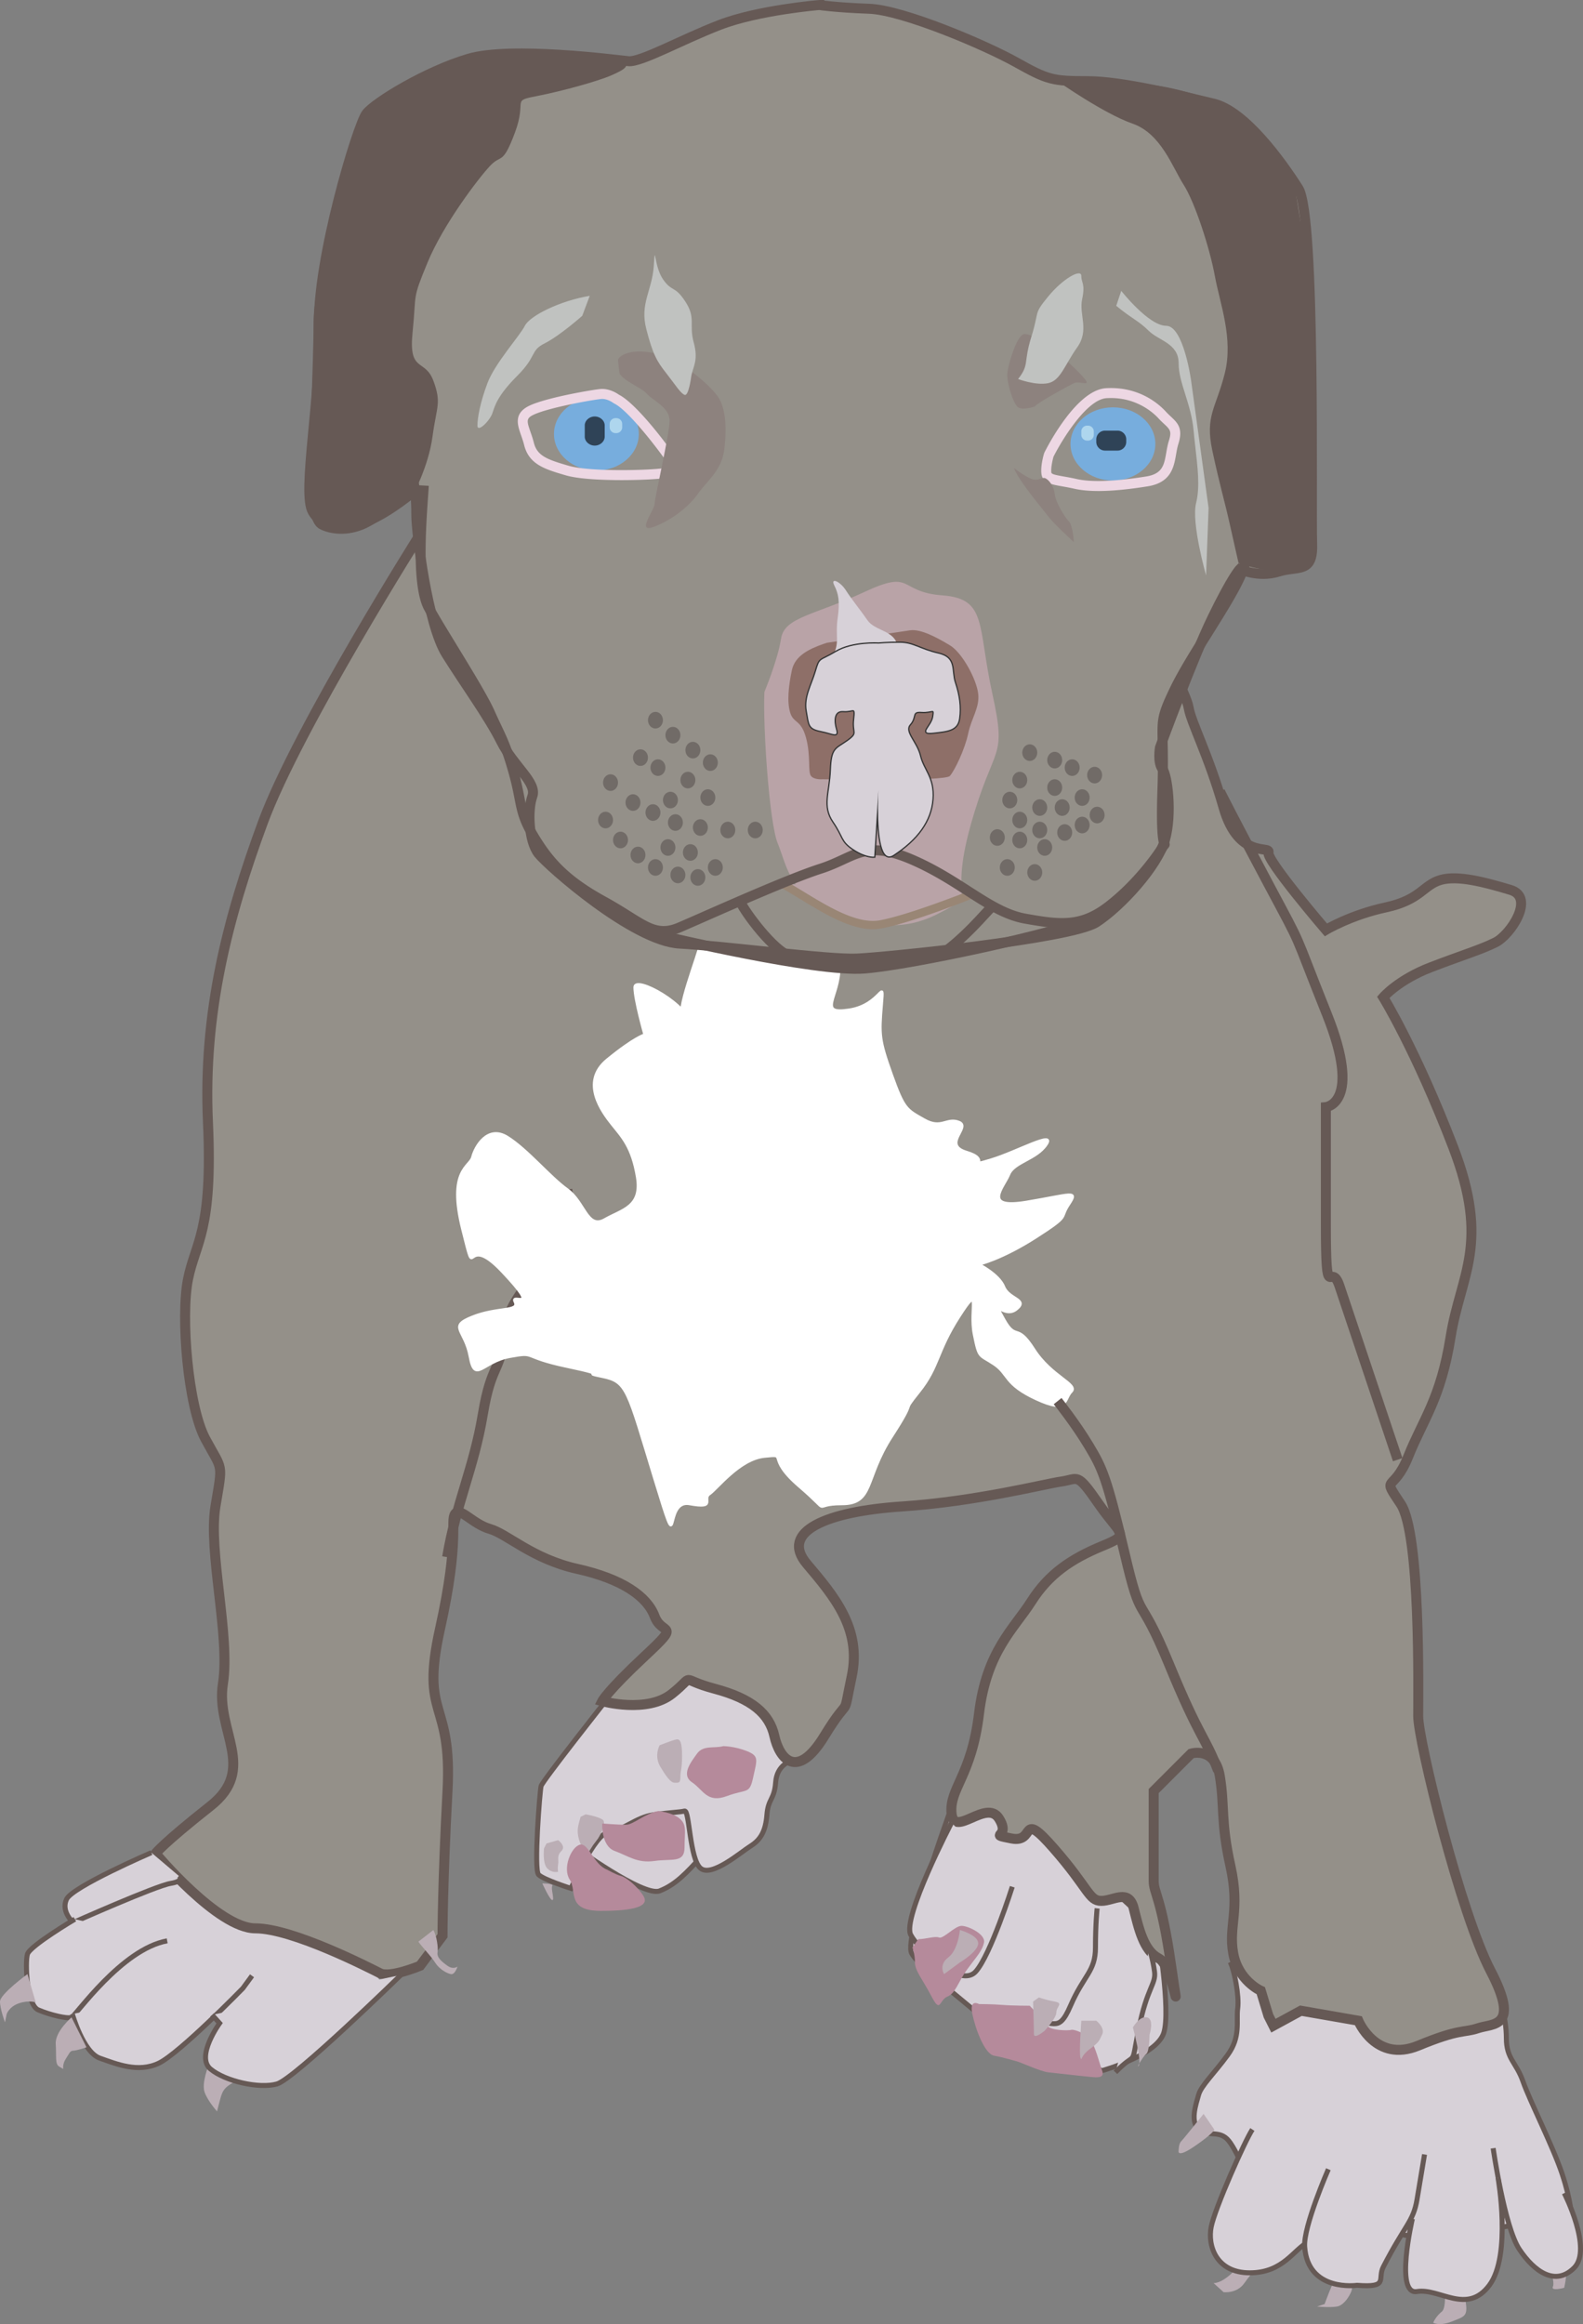 <?xml version="1.0"?>
<svg xmlns="http://www.w3.org/2000/svg" width="634.378" height="931.053" viewBox="0 0 634.378 931.053">
  <rect x="0" y="0" width="634.378" height="931.053" fill="#808080" stroke="none"/>
  <path fill="#BBAEB5" d="M536.333 900.513s2.5 6 0 10-5.5 12.5-5.5 12.5l-3 1s5 .5 8 0 6-5.5 6-7.5-5.5-16-5.5-16zM578.333 910.513s2 13.5-.5 15.5-3.5 4.5-3.5 4.5 2.5 1.5 7.5-.5 6.5-2 5.5-8-2-9.5-4-10-5-1.5-5-1.5zM619.833 903.513s3.5 10.5 2.5 12.5 4.5.5 4.5.5 2-8 0-11.5-7-1.5-7-1.5zM497.215 896.414c-1.693 3.519.981 10.064-3.622 14.313-4.603 4.25-7.271 3.89-7.271 3.89l4.006 3.633s5.337.722 8.363-3.647c3.027-4.369 5.33-5.463 4.355-9.343-.975-3.879-5.831-8.846-5.831-8.846z"/>
  <path fill="#D7D1D8" stroke="#665955" stroke-width="2" stroke-miterlimit="10" d="M229.833 739.513s28 20.5 34.5 18 11-7.5 16.5-13.5 7-13.5 7-13.5l-24-21.238-34.5 14.238.5 16"/>
  <path fill="#D7D1D8" stroke="#665955" stroke-width="2" stroke-miterlimit="10" d="M243.833 680.013s-26.5 33.5-27 35.5-3 33.5-1 35.5 13 5.5 13 5.5 9.5-22 15-22.5 11-6 18-7 10.5-1 12.5-1.5 2 19.5 6.5 23 16-6.5 20-9 6-6 6.5-12.5 3-6 3.5-13 6-8.5 6-8.5l-10.5-21.5-27-12.5-35.5 8.5zM493 786.013c1.666 3.333 3.667 13.584 3 18.584s1.334 11.29-4 18.624-10.667 12.312-11.667 15.979-3.667 10.99.333 13.99 8-.005 11.667 4.328S503 879.182 503 879.182l34 4.165s22.332 12.166 26.666 12.166h18.667l47.333-8s.001-5.667-3.666-16.667-13-29.333-15.667-37-6.667-8.999-6.667-17.333-3-17.667-3-17.667M383.833 717.013s-22 59-18.5 65.5 27 23.5 30 27.5 46.334 19.501 46.334 19.501 21.666-6.001 24.666-15.001-2.5-41-2.5-41l-59-54-21-2.5z"/>
  <path fill="#D7D1D8" d="M60 750.846l-29.333 14.333s-4.666 8.333-3.333 11-.334 29-.334 29l6.334 6L81 806.513l18.667 3.333L153 794.179l-5.333-6.333-81.667-39-6 2z"/>
  <path fill="#949089" stroke="#665955" stroke-width="4" stroke-miterlimit="10" d="M169.333 212.513s-50 79-64 117-24 76-22 120-5 48-8 63 0 51 7 64 7 9 4 27 6 52 3 71 14 34-5 49-22 19-22 19 25 30 40 30 46 16 50 18 16-3 16-3l9-12s0-21 2-58-11-29-3-65 4-43 6-46 7 4 14 6 17 12 35 16 28 11 31 19 11 2-4 16-17 18-17 18 18 5 28-3 2-6 17-2 22 10 24 19 9 18 20 0 7-5 11-24-7-32-18-45 8-21 38-23 57-9 64-10 6-4 15 9 13 12 1 17-21 11-28 22-18 20-21 45-12 30-11 40 14-6 19 2-5 6 5 8 3-12 17 4 14 21 19 21 11-5 13 3 4 17 10 20 9 31 5 3-7-29-7-34v-36l15-15s9.5-3 11.5 9 .25 18 4.25 36-.875 24 1.125 35 11.063 15 11.063 15l3.031 10 2.016 4 11.008-6 23.004 4s7.004 17 24.004 10 18-5 24-7 17 0 5-23-29-92-29-102 1-73-7-85-3-4 3-19 13-23 17-48 16-37 1-76-28-60-28-60 6-7 19-12 20-7 26-10 16-18 6-21-21-6-28-4-8 8-22 11-24 9-24 9-24-28-23-31-12 3-18-18-13-34-14-40-11-23-11-23"/>
  <path fill="none" stroke="#665955" stroke-width="4" stroke-miterlimit="10" d="M179.19 623.798c3.571-21.429 10.714-35.714 14.285-57.143s7.143-16.071 8.929-33.929 28.429-32.071 24.929-56.214"/>
  <path fill="#FFF" stroke="#FFF" stroke-miterlimit="10" d="M276.333 406.513c-8 6 1-17 4-27s32-13 32-13l28 9s-4 0-4 12-9 19 4 17 14-14 13-2-1 14 4 28 6 14 13 18 9-1 14 1-7 9 3 12 0 6 10 3 26-12 22-6-13 7-15 12-11 14 7 11 21-5 17 1 1 4-13 13-23 11-23 11 8 4 10 9 10 5 5 9-10-5-5 4 5 1 12 12 18 14 15 17-1 9-14 3-11-10-17-14-6-2-8-12 3-21-6-7-8 20-16 30 0 1-11 18-7 27-20 27-3 5-17-7-4-13-14-12-19 13-22 15 3 6-8 4-3 26-14-10-11-39-21-41 5 0-14-4-12-6-23-4-14 11-16 0-9-12 1-16 19-2 17-6 11 5-5-12-10 7-16-17 3-25 4-29 6-13 14-8 17 16 24 21 8 16 15 12 15-5 13-17-6-16-10-21-13-17-2-26 15-10 15-10-4-14-4-19 22 7 23 16-1-5-1-5z"/>
  <path fill="#949089" stroke="#665955" stroke-width="4" stroke-miterlimit="10" d="M328.333 2.013s-24.5 2-40 8-31.5 15-36.5 14.5-47-6-64-1-37.5 17.5-41 22-20 59-19 86-7 66-2.5 73.5 14 7 22.5 3.5 18.5-12 18.5-12 .5 3 .5 10 4.5 43.5 12 55.5 17 25 22 35 14.5 16.5 12.5 22-1.5 18 2.5 23 38 35 56.5 36 59.5 6.5 71 6 86-8 96-14.5 24.5-22.5 27.5-33 1-26-1-28.5-1-8.5-1-8.5 13-35.5 21-52 11-19.5 11-19.5 7.5 3.5 15.5 1 14 1 13.5-11.5 1.5-131-5.5-142-21.5-31-34-34-36.5-9-50.5-9-16-.5-28.5-7.5-45.5-21-59-21.5-20-1.5-20-1.5z"/>
  <path fill="#D7D1D8" stroke="#665955" stroke-width="2" stroke-miterlimit="10" d="M60.667 742.179s-31.667 13.667-34 18.667 2.667 9.333 2.667 9.333 33-14.666 39-15.666 3.333-3 3.333-3"/>
  <path fill="#D7D1D8" stroke="#665955" stroke-width="2" stroke-miterlimit="10" d="M30 768.846s-18 10.667-19 14-.332 20.333 4.334 22.333 11.666 3.666 13.333 3S48.666 780.847 67 777.513"/>
  <path fill="#D7D1D8" stroke="#665955" stroke-width="2" stroke-miterlimit="10" d="M29 806.846s4.333 15.334 11 17.667 15.334 6 23.667 2 33.667-30 33.667-30l3.666-5M405.667 755.847s-8.666 27.333-14.666 34-22.334-8-26-14.667 16.333-45 16.333-45M411.667 811.18c10.667-3.333 12.001 4.668 17.334-7.666s10-13.668 10-23.334.666-15.666.666-15.666M447.001 830.18c9-9.333 6-.666 9.333-17.333s6.999-18 6.333-23-2-9-2-9M501.877 853.092c-3 4.5-15.001 31.498-16.5 38.998s1.957 18.423 15.456 18.423 17.542-9.423 23.542-12.423 9-22.499 9-22.499M598.371 860.592s4.501 31.499 10.5 40.498 14.462 14.923 21.962 7.423-3.963-29.922-3.963-29.922"/>
  <path fill="#D7D1D8" stroke="#665955" stroke-width="2" stroke-miterlimit="10" d="M532.333 869.013s-10.042 22.923-9.5 31c1.232 18.362 21 15.5 21 15.5 13 1 8-2.5 10.541-7.423 8.811-17.068 11.999-18 13.499-26.999l3-17.999M566 888.846s-7.167 30.667 1.833 29.167 20 9.5 29-2.5 3.5-43 3.5-43"/>
  <path fill="#B58A9B" d="M412.667 803.514s-7 .001-11-.333-9.333-.334-9.333-.334-4-2.334-2.667 4 5.001 16 8.667 16.667 8 1.999 9.333 2.333S417 829.848 420 830.181s17.666 2 19 2 3.667 0 2.667-2.667S439 819.848 437 817.181s-6.666-4.333-7.666-4-8.334.333-9.667-1.667-7-8-7-8zM368 776.847c3 0 6.668-1.332 8.334-.666s6.334-4.667 9-4.667 9.667 3.334 9 6.667-3 5.666-6.667 10.666-4.667 9.666-8 11-2.666 7-6.333 0-6.667-10.332-6.667-13.666-1-6-1-6l2.333-3.334z"/>
  <path fill="#BBAEB5" d="M11 790.846s-11 8-11 11 2 8.333 2 8.333l.667-3.333s1-2.999 5-4.333 6.667-.334 6.667-.334M28.667 808.179s-6.666 5.667-6.333 10.667-.334 8 1.333 9l1.667 1s-.333-2 1-4 1.667-3.333 3-3.333 5.333-1.334 5.333-1.334M83.667 827.179s-3.001 7.333-1.667 11 5 7.667 5 7.667 0-.333 1-4 1.334-5.334 5.667-7.667 2-2.666 2-2.666M167.667 777.846c1.333 2 5.001 5.666 6.667 8.333s4.666 4.334 6.333 4.667 2.667-3 2.667-3-1.666 1.334-4-.333-4.333-3.334-4-5.334-.334-6.667-1.667-9M264.334 699.179c-1 2-1.667 5.334.333 8.667s4.001 6.333 5.667 6.333 2.333.238 2.333-2.333.667-2.999.667-8.333-.668-7-2.334-6.667-6.666 2.333-6.666 2.333zM232.667 727.846c-1 3.667-1.667 5.333-.667 9s3.334 6 3.334 6l2.333-3.667 2-2.666s4.001-6.334 1.667-7.667-6.667-2-6.667-2l-2 1zM223.667 737.179L219 738.513l-1 2s-.666 6 1.334 8 4.333 1.333 4.333 1.333-.333-1 0-3-.667-3.333 1.333-5.333-1.333-4.334-1.333-4.334zM217.334 754.513s3 6.666 4 6.666-.666-4.666 0-5.666-4-1-4-1zM384.667 773.179s-.666 8-4.666 11-1.667 6.667-1.667 6.667l6.333-4.667s7.334-4.332 7.334-7.666-7.334-5.334-7.334-5.334zM414.001 801.846s.333 10.667.333 13 4.333-1.333 4.333-1.333 4.667-5.001 4.667-7.334 2.999-3.666-.667-4.333-6.333-1.667-6.333-1.667l-2.333 1.667zM433.334 809.513s-.999 13.166-.333 14.833-.334-.417 3.666-3.417 3.666-3.207 5-5.874-2.333-5.542-2.333-5.542h-6zM454.001 812.179s3.666 13.668 2.333 15.334 1.667-3.667 3-4.667 1.333-7.667 1.333-7.667 2-6.334-1-7-5.666 4-5.666 4zM482.334 846.846s-8 10-9 11-1 3.667-1 3.667-1 3.333 6.333-1.667 8-6.667 8-6.667l-4.333-6.333z"/>
  <path fill="#B58A9B" d="M263.833 725.513c-5.5 1-10 5.5-13 5.5s-9.5-.5-9.5-.5-.5 9 5 11 9 5 16 4 12 1 12-5.5 1-9-2-11.5-8.5-3-8.5-3zM289.833 699.513c-3.5 1-8-.5-10.5 3s-6.5 8.5-2 11.5 6 8.5 14 5.5 9-.5 10.5-7.5 2.5-8.5-2.5-10.5-9.5-2-9.5-2zM243.333 749.013c-5.5-2-7.5-11-11-10s-7 9.5-4 14-1.5 12.5 12.5 12.5 19.5-2 17-6-7-7.5-9-8-5.5-2.5-5.5-2.5z"/>
  <path fill="#D7D1D8" stroke="#665955" stroke-width="2" stroke-miterlimit="10" d="M85 807.179l3 3.334s-9.666 13.333-3.666 18.333 19.666 8 26.666 6 49.667-43.667 49.667-43.667"/>
  <path fill="#665955" d="M165.333 198.513s6.334-11.333 8-23.667 3.666-13.333.333-22.333-9.999-3-8.333-19.333-.333-12.667 6-28 20.334-33.667 25-38.667 5 0 10-13.333-1.668-12.667 8.666-14.667 24.666-6 30-8.333 9.666-4.666 1-6.333-12.999-3.668-29.666-3.668-21.333 1.334-33 4.667-29 12.333-36 20.667-21.667 67-21.667 83.333-2 58.666-2 67.333 1.333 14 4.333 15.667 9.668 3.333 17.334.333 20-13.666 20-13.666zM496.333 225.513c8 3 14.5 3.5 19 2s9 2 9-6 .5-25 1-33 1-57-.5-61.5 0-24-2.5-33-3-24.5-7-28.5-16.5-17.5-20.5-21-23-9.5-33.5-10.5-24-2-26.5-1.5-11 0-11 0 18.5 13 30 17 16 17.5 20.5 24.5 10.5 25.5 12.5 36.5 7.5 25 4 39-8 17-5 31 5 20.5 7 29.5 3.5 15.5 3.5 15.5z"/>
  <ellipse fill="#77ADDD" cx="239" cy="173.846" rx="17" ry="14.667"/>
  <ellipse fill="#77ADDD" cx="446" cy="177.846" rx="17" ry="14.667"/>
  <path fill="#EDD7E3" d="M249.078 192.337c-5.892 0-16.624-.248-22.305-1.905-8.249-2.406-14.765-4.307-16.714-12.101-.356-1.425-.81-2.721-1.248-3.974-1.465-4.186-3.125-8.931 3.701-12.002 7.055-3.175 24.637-6.167 27.954-6.5 3.61-.361 6.759 1.681 7.58 2.276 7.74 3.9 22.67 24.309 23.791 26.926.474 1.105 1.123 2.619.238 4.09-.947 1.575-3.031 2.229-8.577 2.691-3.685.308-9.211.499-14.42.499zm-7.75-32.524c-.153 0-.308.007-.463.023-3.462.346-20.476 3.361-26.712 6.167-3.362 1.513-3.146 2.521-1.566 7.034.446 1.276.952 2.722 1.354 4.324 1.333 5.332 5.47 6.757 13.952 9.232 3.857 1.125 11.381 1.745 21.186 1.745 6.104 0 11.28-.25 14.089-.484 3.137-.261 4.551-.552 5.188-.757-.066-.167-.14-.338-.192-.461-.893-1.999-15.654-21.951-22.021-24.982l-.368-.227c-.017-.013-2.139-1.614-4.447-1.614zM440.186 196.703c-3.743 0-6.982-.305-9.629-.906-1.871-.425-3.517-.716-4.969-.974-4.376-.774-7.832-1.386-8.242-5.089-.368-3.316.927-7.658 1.076-8.142l.122-.307c1.281-2.562 12.857-25.053 24.668-25.768a32.737 32.737 0 011.987-.061c12.049 0 19.357 6.554 21.941 9.372.709.773 1.391 1.413 2.05 2.031 2.69 2.523 5.015 4.702 3.05 10.923-.42 1.33-.666 2.741-.926 4.235-.877 5.032-1.967 11.294-11.33 12.804-7.743 1.249-14.405 1.882-19.798 1.882zm-17.987-13.783c-.359 1.229-1.103 4.351-.879 6.372.073.659 1.569.991 4.964 1.592 1.497.265 3.194.565 5.159 1.012 5.897 1.34 15.359.999 27.904-1.024 6.548-1.056 7.168-4.615 8.026-9.541.271-1.558.552-3.169 1.052-4.753 1.206-3.821.47-4.512-1.972-6.801-.681-.638-1.451-1.36-2.263-2.245-1.736-1.895-8.238-8.075-18.992-8.075-.571 0-1.153.017-1.745.053-8.015.485-17.978 16.913-21.254 23.41z"/>
  <path fill="#2F4357" d="M242.333 174.923c0 1.982-1.883 3.59-4 3.59s-4-1.607-4-3.59v-4.487c0-1.982 1.883-3.59 4-3.59s4 1.607 4 3.59v4.487zM451.333 177.013a3.5 3.5 0 01-3.5 3.5h-5a3.5 3.5 0 01-3.5-3.5v-1a3.5 3.5 0 013.5-3.5h5a3.5 3.5 0 013.5 3.5v1z"/>
  <path opacity=".5" fill="#E7FFFF" d="M249.333 171.18a2.333 2.333 0 01-2.333 2.333h-.334a2.333 2.333 0 01-2.333-2.333v-1.334a2.333 2.333 0 012.333-2.333H247a2.333 2.333 0 012.333 2.333v1.334zM438.333 174.18a2.333 2.333 0 01-2.333 2.333h-.334a2.333 2.333 0 01-2.333-2.333v-1.334a2.333 2.333 0 012.333-2.333H436a2.333 2.333 0 012.333 2.333v1.334z"/>
  <path fill="#B9A3A7" d="M306.333 277.179c-.667 14 1.999 52.667 5.333 60.667s4.666 20 20 26 28 10.667 44.667 2 3.334-2 12.667-35.333 14.666-25.333 8.666-52.667-2-38-20-39.333-11.333-10.667-31.333-1.333-31.999 10-33.333 18.667-6.667 21.332-6.667 21.332z"/>
  <path fill="#B9A3A7" d="M313.419 353.998c12.039 6.676 27.423 18.544 39.462 16.319 12.039-2.226 36.117-11.868 36.117-11.868"/>
  <path fill="#998675" d="M349.806 372.257c-9.303 0-19.834-6.413-29.246-12.144-2.747-1.672-5.342-3.253-7.813-4.623l1.347-2.986c2.523 1.399 5.143 2.995 7.916 4.683 10.124 6.164 21.61 13.146 30.624 11.482 11.769-2.175 35.615-11.696 35.854-11.792l1.022 3.139c-.988.396-24.346 9.72-36.381 11.945a18.165 18.165 0 01-3.323.296z"/>
  <path fill="#665955" d="M369.287 384.152c-2.166 0-4.439 1.861-6.854 1.714-2.852-.174-5.801 1.646-9.101 1.646-7.891 0-16.081-.345-22.663-.623-4.802-.203-8.948-1.377-11.837-1.377-8.181 0-20.617-17.292-23.248-22.029l3.496-1.942c2.583 4.649 14.117 19.971 19.752 19.971 2.973 0 7.158 1.176 12.006 1.381 6.544.276 14.688.619 22.494.619 3.422 0 6.568.192 9.344.361 8.398.51 13.949-3.149 19.339-7.866 4.896-4.283 8.672-8.402 11.171-11.127 1.92-2.094 2.8-3.04 3.537-3.531l2.219 3.328c-.379.259-1.613 1.605-2.808 2.907-2.558 2.79-6.425 7.006-11.484 11.435-4.79 4.19-9.712 5.133-15.363 5.133z"/>
  <path fill="#665955" d="M265.931 374.999c-5.075 0-9.392-2.707-15.36-6.45-2.761-1.73-5.889-3.692-9.699-5.782-15.854-8.694-22.548-16.382-28.753-26.725-4.146-6.908-4.892-10.747-5.924-16.059-.525-2.703-1.121-5.767-2.287-9.931-2.577-9.204-4.305-12.844-6.696-17.881a244.434 244.434 0 01-2.705-5.845c-2.391-5.379-9.011-16.218-14.852-25.782-3.812-6.241-7.411-12.136-9.573-16.067-5.088-9.25-3.425-32.999-2.531-45.758.12-1.718.224-3.185.286-4.317l3.994.222c-.063 1.147-.168 2.633-.29 4.375-.803 11.469-2.475 35.333 2.045 43.551 2.119 3.852 5.696 9.708 9.483 15.91 6.192 10.14 12.596 20.625 15.092 26.242.992 2.232 1.843 4.023 2.664 5.755 2.477 5.217 4.266 8.986 6.935 18.519 1.21 4.319 1.821 7.468 2.361 10.245.99 5.095 1.645 8.46 5.428 14.765 5.853 9.754 12.188 17.017 27.247 25.275 3.913 2.146 7.094 4.141 9.9 5.9 8.191 5.137 11.93 7.48 18.85 4.515 2.187-.937 5.307-2.308 9.002-3.933 14.533-6.387 36.496-16.04 47.674-19.633 3.402-1.094 6.126-2.354 8.76-3.571 7.949-3.677 14.229-6.582 29.651.142 8.737 3.809 15.939 8.435 22.294 12.517 7.952 5.108 14.819 9.52 22.259 10.848 13.854 2.473 21.564 3.391 31.926-4.614 12.746-9.849 20.694-22.446 21.026-22.978.12-.191.23-.359.332-.507-.549-2.017-1.132-7.089-.635-21.501.313-9.047.184-14.837.091-19.066-.21-9.463-.248-11.168 5.107-22.236 3.224-6.662 8.351-14.858 13.309-22.785 6.48-10.36 13.182-21.073 14.547-26.808l3.891.927c-1.517 6.372-8.089 16.878-15.046 28.002-4.901 7.836-9.97 15.939-13.099 22.406-4.937 10.201-4.91 11.363-4.71 20.406.094 4.276.224 10.132-.092 19.292-.606 17.567.469 20.33.593 20.587.538.89.407 1.9-.339 2.639-.051.051-.207.205-.557.765-3.162 5.06-11.349 15.813-21.974 24.022-11.654 9.005-20.922 7.913-35.074 5.386-8.226-1.469-15.405-6.081-23.718-11.42-6.228-4-13.286-8.534-21.729-12.215-13.776-6.004-18.787-3.687-26.374-.178-2.615 1.209-5.58 2.58-9.215 3.749-10.981 3.53-33.71 13.519-47.289 19.487-3.71 1.63-6.841 3.007-9.035 3.947-2.669 1.141-5.001 1.646-7.191 1.646z"/>
  <ellipse fill="#2F4357" cx="338.5" cy="289.013" rx="6.833" ry="7.167"/>
  <ellipse fill="#2F4357" cx="368.333" cy="288.346" rx="7" ry="6.833"/>
  <path fill="#8E6F68" d="M331.333 257.513c-.431.144-.865.291-1.301.442-5.629 1.96-11.461 4.679-12.699 10.558-1.334 6.333-2 12.667-.667 17s4.333 2.667 6.333 10 .666 13.667 2 15.333 4.667 1.333 4.667 1.333 49 1 51-1.333 5.999-10.667 7.333-17 4.666-10.333 4-16-6.333-16.333-11.333-19.333-11.667-6.667-16-6"/>
  <g fill="#D7D1D8">
    <path d="M333.666 262.846c3-5.333 1-8 2-15s.334-10-1.333-13.333 2.334-1.667 4.667 2 5.666 7.667 8.666 12 11 4 12 10.333"/>
    <path stroke="#333" stroke-miterlimit="10" d="M352 257.846s-10.333-.667-17 3.333-6.333 2-8 7.667-4.667 10.333-3.667 16 .667 7 5.667 8 7 2.667 6-.667-1-7.667 3-7.333 5-2.333 4.333 3.333 1.999 5.333-2.667 8.667-6.332 2.667-6.666 11.667-3.333 14.334 1 20.667 3 7.667 8 11 8.333 3 8.333 3l.063-1.012L353 300.513s-4.666 48.333 5 42 14.999-13.666 15.666-22.333-3.667-11.667-5-17.333-6.667-9.667-4-12.667.334-5.333 4.667-5 5.334-2 4.667 2-6 7 0 6.333 9.666-1 10.333-5.667-.001-9.333-1.667-14.333.668-10-6.666-11.667-10.001-4.333-15.334-4.333-8.666.333-8.666.333z"/>
    <path d="M352 257.846s-10.333-.667-17 3.333-6.333 2-8 7.667-4.667 10.333-3.667 16 .667 7 5.667 8 7 2.667 6-.667-1-7.667 3-7.333 5-2.333 4.333 3.333 1.999 5.333-2.667 8.667-6.332 2.667-6.666 11.667-3.333 14.334 1 20.667 3 7.667 8 11 8.333 3 8.333 3l.063-1.012L353 300.513s-4.666 48.333 5 42 14.999-13.666 15.666-22.333-3.667-11.667-5-17.333-6.667-9.667-4-12.667.334-5.333 4.667-5 5.334-2 4.667 2-6 7 0 6.333 9.666-1 10.333-5.667-.001-9.333-1.667-14.333.668-10-6.666-11.667-10.001-4.333-15.334-4.333-8.666.333-8.666.333z"/>
  </g>
  <path fill="none" stroke="#665955" stroke-width="4" stroke-miterlimit="10" d="M265.931 374.999s60.902 14.514 80.402 13.014 80.5-15 88.5-19.5"/>
  <g opacity=".5" fill="#4D4545">
    <ellipse cx="262.667" cy="288.512" rx="3" ry="3.333"/>
    <ellipse cx="269.667" cy="294.512" rx="3" ry="3.333"/>
    <ellipse cx="263.667" cy="307.512" rx="3" ry="3.333"/>
    <ellipse cx="261.667" cy="325.512" rx="3" ry="3.333"/>
    <ellipse cx="277.667" cy="300.512" rx="3" ry="3.333"/>
    <ellipse cx="275.667" cy="312.512" rx="3" ry="3.333"/>
    <ellipse cx="280.667" cy="331.512" rx="3" ry="3.333"/>
    <ellipse cx="267.667" cy="339.512" rx="3" ry="3.333"/>
    <ellipse cx="276.667" cy="341.512" rx="3" ry="3.333"/>
    <ellipse cx="291.667" cy="332.512" rx="3" ry="3.333"/>
    <ellipse cx="302.667" cy="332.512" rx="3" ry="3.333"/>
    <ellipse cx="399.667" cy="335.512" rx="3" ry="3.333"/>
    <ellipse cx="408.667" cy="328.512" rx="3" ry="3.333"/>
    <ellipse cx="408.667" cy="336.512" rx="3" ry="3.333"/>
    <ellipse cx="418.667" cy="339.512" rx="3" ry="3.333"/>
    <ellipse cx="416.667" cy="332.512" rx="3" ry="3.333"/>
    <ellipse cx="414.667" cy="349.512" rx="3" ry="3.333"/>
    <ellipse cx="403.667" cy="347.512" rx="3" ry="3.333"/>
    <ellipse cx="426.667" cy="333.512" rx="3" ry="3.333"/>
    <ellipse cx="416.667" cy="323.512" rx="3" ry="3.333"/>
    <ellipse cx="404.667" cy="320.512" rx="3" ry="3.333"/>
    <ellipse cx="438.667" cy="310.512" rx="3" ry="3.333"/>
    <ellipse cx="429.667" cy="307.512" rx="3" ry="3.333"/>
    <ellipse cx="422.667" cy="304.512" rx="3" ry="3.333"/>
    <ellipse cx="412.667" cy="301.512" rx="3" ry="3.333"/>
    <ellipse cx="408.667" cy="312.512" rx="3" ry="3.333"/>
    <ellipse cx="422.667" cy="315.512" rx="3" ry="3.333"/>
    <ellipse cx="433.667" cy="330.512" rx="3" ry="3.333"/>
    <ellipse cx="425.667" cy="323.512" rx="3" ry="3.333"/>
    <ellipse cx="439.667" cy="326.512" rx="3" ry="3.333"/>
    <ellipse cx="433.667" cy="319.512" rx="3" ry="3.333"/>
    <ellipse cx="286.667" cy="347.512" rx="3" ry="3.333"/>
    <ellipse cx="279.667" cy="351.512" rx="3" ry="3.333"/>
    <ellipse cx="271.667" cy="350.512" rx="3" ry="3.333"/>
    <ellipse cx="262.667" cy="347.512" rx="3" ry="3.333"/>
    <ellipse cx="255.667" cy="342.512" rx="3" ry="3.333"/>
    <ellipse cx="248.667" cy="336.512" rx="3" ry="3.333"/>
    <ellipse cx="242.667" cy="328.512" rx="3" ry="3.333"/>
    <ellipse cx="270.667" cy="329.512" rx="3" ry="3.333"/>
    <ellipse cx="268.667" cy="320.512" rx="3" ry="3.333"/>
    <ellipse cx="283.667" cy="319.512" rx="3" ry="3.333"/>
    <ellipse cx="284.667" cy="305.512" rx="3" ry="3.333"/>
    <ellipse cx="256.667" cy="303.512" rx="3" ry="3.333"/>
    <ellipse cx="253.667" cy="321.512" rx="3" ry="3.333"/>
    <ellipse cx="244.667" cy="313.512" rx="3" ry="3.333"/>
  </g>
  <path fill="#C0C2C0" d="M236.333 118.513c-12 2-24 8-26 12s-12 15-15 23-4 14-4 17 5-2 6-5 2-7 10-15 5-10 11-13 15-11 15-11l3-8zM447.333 122.513c6 5 9 6 13 10s12 5 12 13 5 16 6 27c.183 2.01.398 3.987.617 5.924.98 8.664 2.018 16.538.383 23.076-2 8 4 29 4 29l1-27-7-51s-3-22-10-22-18-14-18-14l-2 6z"/>
  <path fill="#8D827E" d="M248.333 149.846c3 3.667 8.667 5.333 11 8s9 5.333 9 10.667-6 31-6 33.333-7.334 11.667-.667 9.333 14-7.667 18-13.333 9.667-9.333 10.667-18.333.333-16.333-2.667-20.667-14.666-15-25.333-17.333-14.667 1.667-14.667 2.667.667 5.666.667 5.666z"/>
  <path fill="#C0C2C0" d="M277.001 150.846c.666-4 3-6.333 1-13.667s.999-9.667-3.334-16.333-5.334-3.667-9-9-2.999-15.333-3.666-5.333-5.666 15-3 25.333 4.334 13 8 17.667 5.666 8 7.333 8.667 2.667-7.334 2.667-7.334z"/>
  <path fill="#8D827E" d="M414.666 162.846c1.334-1.667 13-8 15.667-9.333s9.333 3 1.333-5-18.333-15.333-21.333-14.667-6.334 12.333-6.667 15.667S406 161.847 408 163.18s6.666-.334 6.666-.334zM406.333 187.513c2 5.333 12 17 14 19.667s10 10 10 10-.333-6.667-2-8.333-5.334-7.667-5.667-11-2.667-6-4-6.333-2.666 1.333-5.333.333-7-4.334-7-4.334z"/>
  <path fill="#C0C2C0" d="M408.001 151.846c4.666-6 2-6.333 5.333-17s.667-8.667 6.667-16 13.333-11.333 13.333-8.333 1.666 3 .333 9.333 3 12.333-2 19.333-6.666 13.333-11.666 14.333-12-1.666-12-1.666z"/>
  <path fill="none" stroke="#665955" stroke-width="4" stroke-miterlimit="10" d="M560.118 584.763s-19.748-58.839-23.32-69.554-5.465 9.018-5.465-24.911v-46.786s14.715-1.429.429-37.143-8.93-25-23.215-51.786-19.643-37.5-19.643-37.5M488.119 709.274c-5.357-14.048-7.144-12.262-19.644-42.619-12.5-30.357-10.713-14.285-17.856-44.643-7.144-30.357-8.929-33.928-14.286-42.857s-12.5-17.857-12.5-17.857"/>
</svg>
